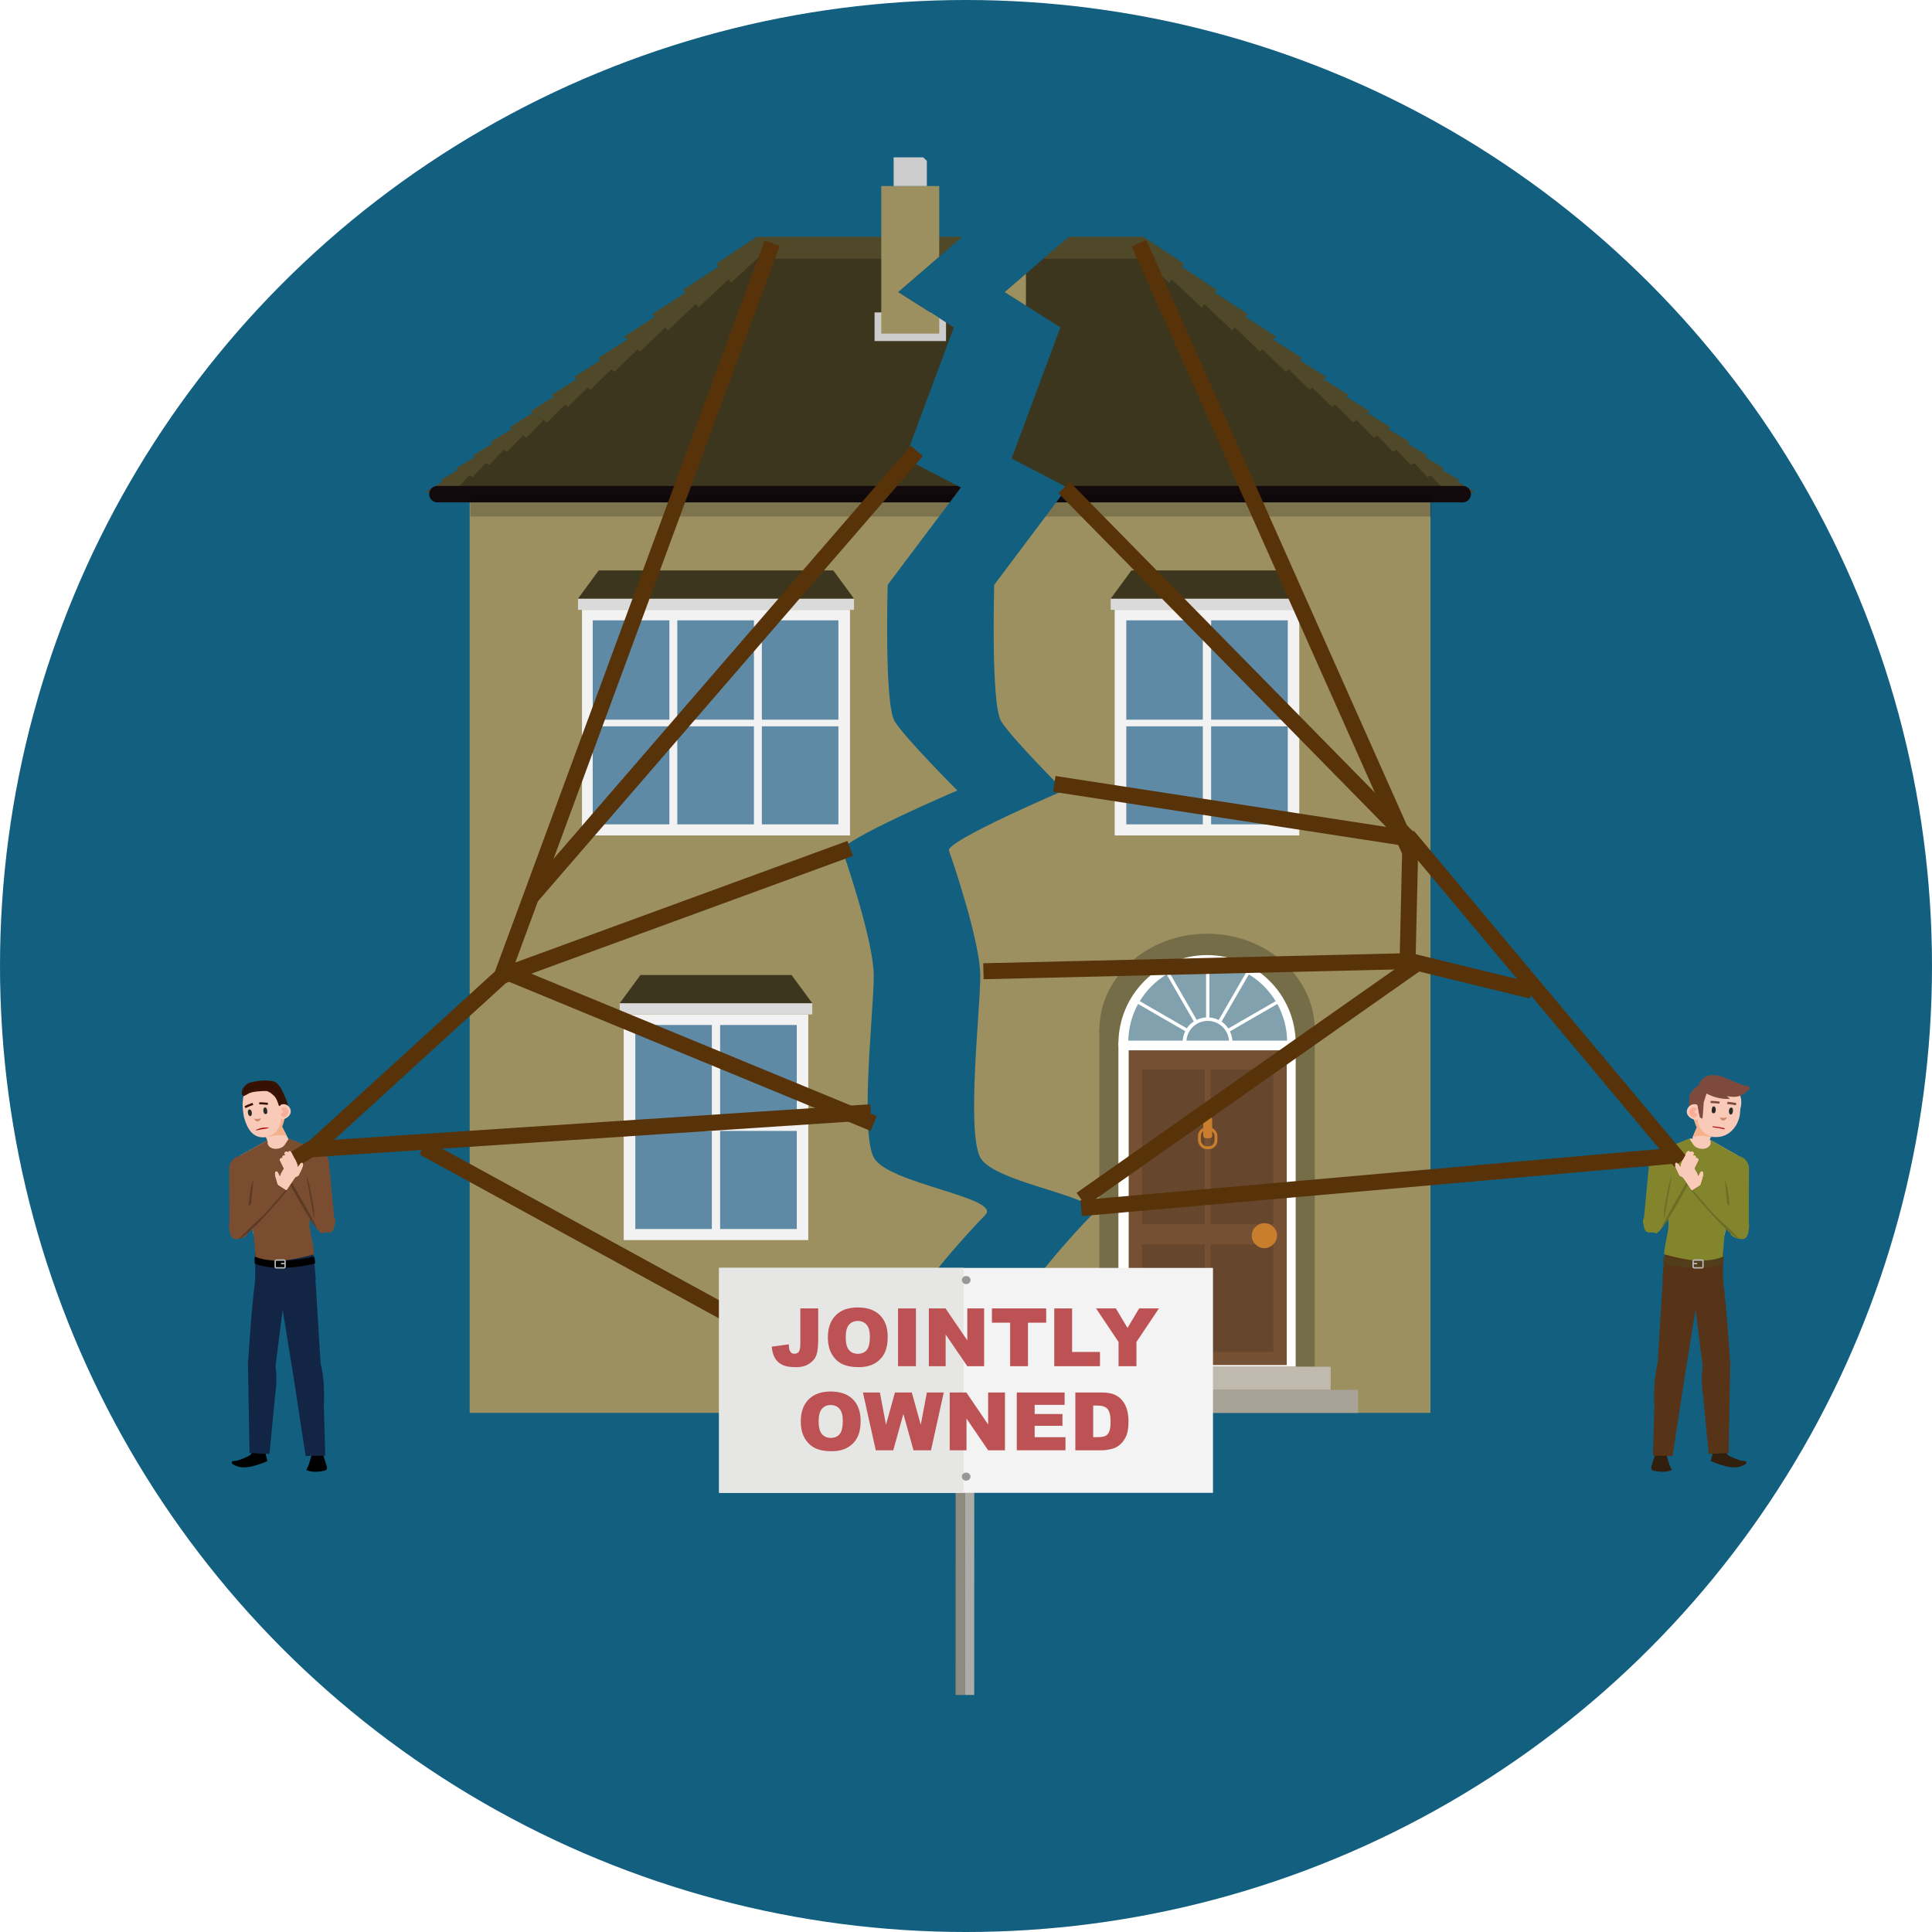 <?xml version="1.0" encoding="UTF-8"?><svg id="text" xmlns="http://www.w3.org/2000/svg" width="160" height="160" xmlns:xlink="http://www.w3.org/1999/xlink" viewBox="0 0 160 160"><defs><style>.cls-1,.cls-2,.cls-3,.cls-4,.cls-5,.cls-6,.cls-7,.cls-8,.cls-9,.cls-10,.cls-11,.cls-12,.cls-13,.cls-14,.cls-15,.cls-16,.cls-17,.cls-18,.cls-19,.cls-20,.cls-21,.cls-22,.cls-23,.cls-24,.cls-25,.cls-26,.cls-27,.cls-28,.cls-29,.cls-30,.cls-31,.cls-32,.cls-33,.cls-34,.cls-35,.cls-36,.cls-37,.cls-38,.cls-39,.cls-40,.cls-41,.cls-42,.cls-43,.cls-44,.cls-45,.cls-46,.cls-47{stroke-width:0px;}.cls-1,.cls-2,.cls-5,.cls-10,.cls-11,.cls-13,.cls-25,.cls-35,.cls-42{fill-rule:evenodd;}.cls-1,.cls-12{fill:#756c48;}.cls-2,.cls-4{fill:#7d4a3d;}.cls-3{fill:#83852d;}.cls-5{fill:#a8a297;}.cls-48{stroke:#130a0d;stroke-linecap:round;stroke-width:1.361px;}.cls-48,.cls-22,.cls-49,.cls-50,.cls-51{fill:none;}.cls-48,.cls-49,.cls-50,.cls-51{stroke-miterlimit:10;}.cls-6{fill:#f3f3f3;}.cls-7{fill:#bd1b25;}.cls-8{fill:#5c3a24;}.cls-9{fill:#f4b089;}.cls-10{fill:#81a1ae;}.cls-11,.cls-20{fill:#3c361f;}.cls-13{fill:#f8ae99;}.cls-52{opacity:.2;}.cls-15{fill:#c87e2c;}.cls-16,.cls-42{fill:#facab8;}.cls-17{fill:#9c9060;}.cls-18{fill:#bc5253;}.cls-19{fill:#989898;}.cls-21{fill:#e6e6e5;}.cls-23{fill:#ad0505;}.cls-24{fill:#8f8a80;}.cls-53{clip-path:url(#clippath-1);}.cls-25{fill:#c0b9ad;}.cls-26{fill:#d08564;}.cls-49{stroke:#bbbdbf;stroke-width:.111px;}.cls-27{fill:#ccc;}.cls-28{fill:#381203;}.cls-29{fill:#afaca8;}.cls-30{fill:#dadada;}.cls-50{stroke:#583309;stroke-width:1.323px;}.cls-31,.cls-35{fill:#fff;}.cls-51{stroke:#c87e2c;stroke-width:.238px;}.cls-32{isolation:isolate;opacity:.2;}.cls-33{fill:#331f0e;}.cls-34{fill:#5f8aa5;}.cls-54{clip-path:url(#clippath);}.cls-36{fill:#6d6e25;}.cls-37{fill:#4f4829;}.cls-55{filter:url(#drop-shadow-9);}.cls-38{fill:#66462d;}.cls-39{fill:#755033;}.cls-40{fill:#7a4d30;}.cls-41{fill:#573417;}.cls-43{fill:#125f80;}.cls-44{fill:#272c26;}.cls-45{fill:#122545;}.cls-46{fill:#f2f2f2;}.cls-47{fill:#523d1b;}</style><clipPath id="clippath"><path class="cls-22" d="m156.159,6.558h-77.605l11.856,11.414-7.209,6.221,4.614,2.918-4.037,10.86,4.614,2.405-6.056,8.058s-.288,9.898.577,11.301,5.191,5.729,5.191,5.729c0,0-9.805,4.194-9.516,4.981.288.787,2.595,7.564,2.595,10.376s-1.153,12.846,0,15.038c1.153,2.192,10.67,3.313,9.228,4.771-1.442,1.458-5.479,5.888-6.921,8.864s-5.042,4.925-3.386,6.834c.426.492.993,1.164,1.607,1.909h74.45V6.558Z"/></clipPath><clipPath id="clippath-1"><path class="cls-22" d="m74.669,109.493c1.442-2.976,5.479-7.406,6.921-8.864,1.442-1.458-8.074-2.58-9.228-4.771-1.153-2.192,0-12.227,0-15.038s-2.307-9.588-2.595-10.376c-.288-.787,9.516-4.981,9.516-4.981,0,0-4.326-4.325-5.191-5.729s-.577-11.301-.577-11.301l6.056-8.058-4.614-2.405,4.037-10.86-4.614-2.918,7.209-6.221-11.856-11.414H15.841v111.678h57.048c-.614-.745-1.18-1.417-1.607-1.909-1.656-1.909,1.944-3.858,3.386-6.834Z"/></clipPath><filter id="drop-shadow-9" filterUnits="userSpaceOnUse"><feOffset dx="0" dy="0"/><feGaussianBlur result="blur" stdDeviation=".441"/><feFlood flood-color="#000" flood-opacity=".3"/><feComposite in2="blur" operator="in"/><feComposite in="SourceGraphic"/></filter></defs><circle class="cls-43" cx="80" cy="80" r="80"/><path class="cls-33" d="m142.726,119.648s.172.671.384.853c.212.182,1.02.45,1.02.45l.448.064s.311.223-.543.458c-.854.235-2.353-.474-2.353-.474l.338-1.371.706.02Z"/><path class="cls-33" d="m138.368,121.558c-.151-.235-.467-1.515-.467-1.515l-.698-.021-.437,1.41s-.07.236.072.324c0,0,.871.302,1.614-.015,0,0-.008-.063-.085-.183Z"/><path class="cls-16" d="m142.81,102.298l1.305-5.362s.369-.793-.212-1.248l-2.25-1.276-1.646-.126-2.74,1.084,1.179,6.594,4.364.335Z"/><path class="cls-41" d="m138.319,102.117s-.505,1.154-.627,3.807c0,0,3.804,1.193,4.998,0l.007-3.807h-4.377Z"/><path class="cls-41" d="m140.812,105.913c.006.89-.687,1.617-1.549,1.624-.862.006-1.566-.71-1.573-1.601-.007-.89.687-1.617,1.549-1.623.862-.006,1.566.71,1.573,1.601Z"/><path class="cls-41" d="m137.693,106.132l-.414,6.78s.996,1.858,2.293.774l1.144-7.069s-.683-2.344-3.024-.484Z"/><path class="cls-41" d="m137.279,112.912s-.39,1.273-.274,3.49l-.116,4.144,1.626.032,1.05-6.871s-1.241-2.351-2.286-.795Z"/><path class="cls-41" d="m142.681,105.929c.09.886-.226,1.643-1.084,1.731-.858.088-1.626-.56-1.716-1.445-.09-.886.531-1.675,1.389-1.762.858-.087,1.321.591,1.411,1.476Z"/><path class="cls-41" d="m140.248,107.095l.788,6.247s1.954.703,2.257-.357c0,0-.286-4.704-.611-7.056,0,0-2.109-1.027-2.434,1.166Z"/><path class="cls-41" d="m141.035,113.086s-.24.916.019,2.589l.454,4.742,1.652-.087.133-7.596s-1.188-.934-2.257.352Z"/><path class="cls-3" d="m138.155,101.792c-.01.181-.43,2.053-.316,2.086.001 0,3.085.965,4.815.369l.156-1.95,1.305-5.362s.369-.793-.212-1.248l-2.25-1.276.015.289-.049.126c-.241.439-1.043.4-1.357.009l-.36-.546-2.635,1.081c.117.532.16,1.384.277,1.915.216.98.304,2.001.529,2.979,0,0,.167,1.055.083,1.529Z"/><path class="cls-47" d="m142.669,104.666s-1.608.753-4.9-.017c-.054-.013-.031-.153-.031-.153l.031-.317c.014-.102.071-.097.071-.097.001 0,3.15.726,4.829,0,0,0,.068-.012.071.09v.395s0,.079-.071.099Z"/><path class="cls-49" d="m140.308,104.353h.638c.049,0,.089.04.089.089v.464c0,.05-.041.091-.091.091h-.638c-.049,0-.089-.04-.089-.089v-.464c0-.05.041-.091.091-.091Z"/><line class="cls-49" x1="140.217" y1="104.645" x2="140.556" y2="104.645"/><g id="Symbol_9ashasd_0_Layer2_0_MEMBER_16_MEMBER_82_FILL"><path class="cls-16" d="m140.173,95.386c.089.048.112.119.071.212l-.304.625-.015.02-.009.072.269-.577c.048-.089.116-.065.205-.017.089.048.049.264.001.352l.083-.173c.035-.004.065.004.091.024.094.041.114.11.061.205l-.769,1.586-.728-.327c-.023.003-.027-.005-.012-.025l-.039-.03-.265-.583c-.23-.486.052-.642.259-.205l.1.121.049-.245.093-.242.018-.064.231-.419c.048-.089.154-.453.347-.345.122.095-.063.351-.057.397l.114-.3c.048-.089.116-.109.205-.061Z"/></g><path class="cls-3" d="m136.064,101.008s2.406-3.277,2.927-3.868l1.043.496s-1.891,3.724-2.82,4.504c0,0-1.263-.177-1.15-1.133Z"/><path class="cls-36" d="m137.505,101.84c.983-1.161,2.529-4.204,2.529-4.204l-.169-.081c-.439.773-1.539,2.714-1.693,2.974-.121.205-.429.823-.666,1.31Z"/><path class="cls-3" d="m143.255,101.931l-.495-4.781c.188-1.12.932-1.464.932-1.464,1.049.045,1.151.968,1.151.968l-.021,4.99s.028,1.042-.563.974c0,0-1.002-.031-1.005-.688Z"/><path class="cls-36" d="m143.255,101.931c.001.125.037.227.096.31.016-.592-.059-1.352-.116-2.239-.06-.927-.151-1.822-.392-2.279l.411,4.207Z"/><g id="Symbol_9ashasd_0_Layer2_0_MEMBER_16_MEMBER_82_FILL-2"><path class="cls-16" d="m139.463,96.317c-.081.06-.094.134-.04.22l.391.575.018.017.019.07-.349-.533c-.06-.081-.124-.048-.205.012-.081.06-.011.268.049.349l-.107-.159c-.035.001-.064.013-.087.037-.087.054-.097.125-.031.211l.989,1.459.673-.428c.023-.001.026-.009.008-.026l.035-.036.179-.615c.158-.514-.144-.628-.285-.166l-.081.135-.084-.236-.127-.226-.028-.061-.289-.381c-.06-.081-.217-.426-.393-.292-.107.112.113.338.114.385l-.156-.28c-.06-.081-.131-.091-.211-.031Z"/></g><path class="cls-3" d="m144.792,101.189s-3.214-2.736-3.874-3.166l-.862.54s2.826,3.522,3.93,4.025c0,0,1.169-.508.805-1.399Z"/><path class="cls-36" d="m141.971,100.599c-.248-.22-1.379-1.637-1.853-2.077l-.075.065s2.84,3.498,3.944,4.001c0,0,.015-.006.039-.018-.526-.551-1.801-1.746-2.055-1.971Z"/><path class="cls-3" d="m137.661,101.485l.897-4.757c-.077-1.133-.715-1.5-.715-1.5-1.048-.059-1.241.849-1.241.849l-.473,4.968s-.13,1.034.464,1.025c0,0,1,.068,1.068-.585Z"/><path class="cls-36" d="m137.787,100.896c.041-.066.071-.142.081-.234l.585-3.291c-.316.711-.416,1.767-.572,2.448-.124.542-.024.498-.094,1.078Z"/><path class="cls-42" d="m142.359,89.527c1.115.056,2.151.912,1.767,2.331-.009.126-.027.43-.052.549-.236,1.098-1.052,1.811-2.057,1.76-.107-.005-.21-.023-.312-.046-.007.01-.015.016-.022.028l-.293.811c-.022.087-.116.136-.279.148-.132.013-.27-.002-.412-.046-.115-.033-.234-.164-.36-.392-.129-.219-.184-.378-.168-.478l.375-.859c-.034-.068-.061-.131-.083-.192-.22-.398-.333-.88-.295-1.396.095-1.281,1.076-2.275,2.191-2.219Z"/><g id="Symbol_9ashasd_0_Layer2_0_MEMBER_16_MEMBER_27_FILL"><path class="cls-9" d="m141.677,94.163c-.428-.1-.745-.131-.951-.092-.104.024-.283.046-.534.067l.33-.781c-.062-.087-.099-.206-.136-.334-.076-.262-.141-.385-.124-.431l.281-.293c.035-.008.069-.027.101-.057l.084-.095-.107.405c-.045.312.002.579.14.801.144.235.304.413.48.533.073.059.2.129.382.209.085.042.197.068.335.08l-.282-.012Z"/></g><path class="cls-2" d="m141.096,91.308c-.014.037-.073,1.347-.118,1.332-.045-.015-.252-.099-.251-.191.001-.092-.118-.696-.158-.897-.04-.2-.643.045-.657.029-.014-.017-.051-.264.002-.769.052-.505.755-.926.755-.926,0,0,.076-.33.424-.62.348-.29,1.018-.331,1.801-.003.783.327,1.164.529,1.589.631.102.024.193.04.274.048.143.016.2.192.093.288-.089.08-.189.168-.291.253-.311.257-.669.363-1.007.354-.338-.009-.595-.083-.531-.041.064.042.237.19.237.19,0,0-.322.081-.969-.066-.647-.147-.963-.389-.97-.343-.008.046-.224.729-.224.729Z"/><path class="cls-42" d="m140.352,91.444c.342.021.211.265.302.714.203.43.105.596-.237.575-.342-.021-.747-.324-.724-.681.022-.357.318-.629.66-.608Z"/><path class="cls-13" d="m140.017,91.814c-.143.161-.152.394-.025.546.127.153.262.269.43.158.169-.112.191-.283.076-.313-.115-.03-.216-.085-.152-.155.064-.07.097-.064.131-.147.034-.083-.092-.179-.092-.179.009.004-.208-.089-.368.091Z"/><g id="Symbol_9ashasd_0_Layer2_0_MEMBER_16_MEMBER_29_FILL"><path class="cls-26" d="m142.722,92.793c-.131.005-.238-.091-.32-.288.071.053.172.077.303.073.085.004.164-.006.235-.028l.073-.027-.074.14c-.069.088-.141.131-.217.131Z"/></g><g id="Symbol_9ashasd_0_Layer2_0_MEMBER_16_MEMBER_30_FILL"><path class="cls-44" d="m142.054,91.722c.035.064.047.133.037.205-.013.191-.077.28-.192.268-.108.001-.156-.094-.143-.285.016-.201.081-.295.196-.282.043.002.077.033.102.095Z"/></g><g id="Symbol_9ashasd_0_Layer2_0_MEMBER_16_MEMBER_31_FILL"><path class="cls-44" d="m143.377,91.722c.105.009.151.109.139.3-.023.188-.088.282-.196.282-.043-.002-.077-.033-.102-.095-.035-.064-.047-.133-.037-.205.01-.181.075-.275.196-.282Z"/></g><g id="Symbol_9ashasd_0_Layer2_0_MEMBER_16_MEMBER_33_FILL"><path class="cls-4" d="m142.41,91.228l-.018.173c-.165-.027-.408-.044-.73-.052l.003-.177c.269.003.517.022.745.057Z"/></g><g id="Symbol_9ashasd_0_Layer2_0_MEMBER_16_MEMBER_34_FILL"><path class="cls-4" d="m143.787,91.343l-.023.188c-.152-.034-.396-.068-.732-.101l.038-.183c.346.037.584.069.717.097Z"/></g><g id="Symbol_1_Newcz_0_Layer2_2_MEMBER_30_MEMBER_0_MEMBER_0_MEMBER_0_FILL"><path class="cls-7" d="m142.833,93.491c-.023.045-.061.052-.108.02-.125-.02-.246-.049-.362-.086-.132-.006-.262-.023-.39-.05-.06.005-.111-.012-.144-.048-.034-.036-.02-.054.038-.055.315.031.592.072.894.141.046.009.071.035.072.078Z"/></g><g id="Symbol_9ashasd_0_Layer2_0_MEMBER_16_MEMBER_82_FILL-3"><path class="cls-16" d="m140.173,95.386c.089.048.112.119.071.212l-.304.625-.015.02-.009.072.269-.577c.048-.089.116-.065.205-.017.089.048.049.264.001.352l.083-.173c.035-.004.065.004.091.024.094.041.114.11.061.205l-.769,1.586-.728-.327c-.023.003-.027-.005-.012-.025l-.039-.03-.265-.583c-.23-.486.052-.642.259-.205l.1.121.049-.245.093-.242.018-.064.231-.419c.048-.089.154-.453.347-.345.122.095-.063.351-.057.397l.114-.3c.048-.089.116-.109.205-.061Z"/></g><g id="Symbol_9ashasd_0_Layer2_0_MEMBER_16_MEMBER_82_FILL-4"><path class="cls-16" d="m139.463,96.317c-.081.06-.094.134-.04.22l.391.575.018.017.019.07-.349-.533c-.06-.081-.124-.048-.205.012-.081.06-.011.268.049.349l-.107-.159c-.035.001-.064.013-.087.037-.087.054-.097.125-.031.211l.989,1.459.673-.428c.023-.001.026-.009.008-.026l.035-.036.179-.615c.158-.514-.144-.628-.285-.166l-.081.135-.084-.236-.127-.226-.028-.061-.289-.381c-.06-.081-.217-.426-.393-.292-.107.112.113.338.114.385l-.156-.28c-.06-.081-.131-.091-.211-.031Z"/></g><path class="cls-14" d="m21.1,119.648s-.172.671-.384.853c-.212.182-1.02.45-1.02.45l-.448.064s-.311.223.543.458c.854.235,2.353-.474,2.353-.474l-.338-1.371-.706.02Z"/><path class="cls-14" d="m25.457,121.558c.151-.235.467-1.515.467-1.515l.698-.021.437,1.41s.07.236-.072.324c0,0-.871.302-1.614-.015,0,0,.008-.063.085-.183Z"/><path class="cls-16" d="m21.015,102.298l-1.305-5.362s-.369-.793.212-1.248l2.25-1.276,1.646-.126,2.74,1.084-1.179,6.594-4.364.335Z"/><path class="cls-45" d="m25.507,102.117s.505,1.154.627,3.807c0,0-3.804,1.193-4.998,0l-.007-3.807h4.377Z"/><path class="cls-45" d="m23.013,105.913c-.006.89.687,1.617,1.549,1.624.862.006,1.566-.71,1.573-1.601.007-.89-.687-1.617-1.549-1.623-.862-.006-1.566.71-1.573,1.601Z"/><path class="cls-45" d="m26.133,106.132l.414,6.78s-.996,1.858-2.293.774l-1.144-7.069s.683-2.344,3.024-.484Z"/><path class="cls-45" d="m26.546,112.912s.39,1.273.274,3.49l.116,4.144-1.626.032-1.05-6.871s1.241-2.351,2.286-.795Z"/><path class="cls-45" d="m21.144,105.929c-.09.886.226,1.643,1.084,1.731.858.088,1.626-.56,1.716-1.445.09-.886-.531-1.675-1.389-1.762-.858-.087-1.321.591-1.411,1.476Z"/><path class="cls-45" d="m23.578,107.095l-.788,6.247s-1.954.703-2.257-.357c0,0,.286-4.704.611-7.056,0,0,2.109-1.027,2.434,1.166Z"/><path class="cls-45" d="m22.79,113.086s.24.916-.019,2.589l-.454,4.742-1.652-.087-.133-7.596s1.188-.934,2.257.352Z"/><path class="cls-40" d="m25.67,101.792c.01.181.43,2.053.316,2.086-.001 0-3.085.965-4.815.369l-.156-1.95-1.305-5.362s-.369-.793.212-1.248l2.25-1.276-.015.289.049.126c.241.439,1.043.4,1.357.009l.36-.546,2.635,1.081c-.117.532-.16,1.384-.277,1.915-.216.98-.304,2.001-.529,2.979,0,0-.167,1.055-.083,1.529Z"/><path class="cls-14" d="m21.156,104.666s1.608.753,4.9-.017c.054-.013.031-.153.031-.153l-.031-.317c-.014-.102-.071-.097-.071-.097-.001 0-3.15.726-4.829,0,0,0-.068-.012-.071.09v.395s0,.079.071.099Z"/><path class="cls-49" d="m22.879,104.353h.641c.049,0,.089.04.089.089v.464c0,.05-.041.091-.091.091h-.638c-.049,0-.089-.04-.089-.089v-.466c0-.049.04-.089.089-.089Z"/><line class="cls-49" x1="23.608" y1="104.645" x2="23.269" y2="104.645"/><g id="Symbol_9ashasd_0_Layer2_0_MEMBER_16_MEMBER_82_FILL-5"><path class="cls-16" d="m23.653,95.386c-.089.048-.112.119-.071.212l.304.625.015.02.009.072-.269-.577c-.048-.089-.116-.065-.205-.017-.089.048-.049.264-.001.352l-.083-.173c-.035-.004-.065.004-.091.024-.094.041-.114.11-.061.205l.769,1.586.728-.327c.023.003.027-.005.012-.025l.039-.03.265-.583c.23-.486-.052-.642-.259-.205l-.1.121-.049-.245-.093-.242-.018-.064-.231-.419c-.048-.089-.154-.453-.347-.345-.122.095.063.351.057.397l-.114-.3c-.048-.089-.116-.109-.205-.061Z"/></g><path class="cls-40" d="m27.762,101.008s-2.406-3.277-2.927-3.868l-1.043.496s1.891,3.724,2.82,4.504c0,0,1.263-.177,1.15-1.133Z"/><path class="cls-8" d="m26.32,101.84c-.983-1.161-2.529-4.204-2.529-4.204l.169-.081c.439.773,1.539,2.714,1.693,2.974.121.205.429.823.666,1.31Z"/><path class="cls-42" d="m21.349,89.73c-1.071.126-1.372,1.098-1.219,2.303.017.121.053.412.086.526.297,1.042.794,1.727,1.761,1.62.023-.003.042.002.049.012l.335.762c.027.082.386-.004.544-.003.128.004.26-.019.394-.07.108-.039.222-.097.327-.324.11-.219.259-.179.236-.274l-.522-1c.028-.067.05-.13.068-.19.186-.397.264-.869.194-1.364-.173-1.228-1.182-2.123-2.253-1.997Z"/><g id="Symbol_9ashasd_0_Layer2_0_MEMBER_16_MEMBER_27_FILL-2"><path class="cls-9" d="m22.303,94.153c.406-.124.71-.174.91-.15.102.016.275.026.519.03l-.368-.731c.054-.088.082-.205.109-.33.056-.257.111-.38.091-.423l-.289-.264c-.034-.005-.068-.021-.101-.048l-.087-.086.129.383c.063.297.035.558-.083.78-.123.236-.266.417-.429.544-.066.062-.184.137-.354.226-.079.045-.185.078-.318.099l.271-.03Z"/></g><g id="Symbol_9ashasd_0_Layer2_0_MEMBER_16_MEMBER_29_FILL-2"><path class="cls-26" d="m21.334,92.871c.127-.004.223-.103.29-.298-.065.056-.16.086-.287.089-.082.009-.158.005-.228-.012l-.072-.022.08.131c.072.08.144.117.217.112Z"/></g><g id="Symbol_9ashasd_0_Layer2_0_MEMBER_16_MEMBER_30_FILL-2"><path class="cls-44" d="m21.832,91.814c-.03.064-.037.131-.022.2.025.183.092.265.202.245.104-.006.144-.101.12-.284-.028-.192-.097-.279-.207-.26-.041.004-.072.037-.092.098Z"/></g><g id="Symbol_9ashasd_0_Layer2_0_MEMBER_16_MEMBER_31_FILL-2"><path class="cls-44" d="m20.648,91.878c-.101.016-.139.115-.114.298.034.179.103.266.207.26.041-.004.072-.037.092-.098.03-.064.037-.131.022-.2-.021-.173-.09-.26-.207-.26Z"/></g><g id="Symbol_9ashasd_0_Layer2_0_MEMBER_16_MEMBER_33_FILL-2"><path class="cls-28" d="m21.472,91.286l-.005.168c.161-.004.396.012.705.047l.02-.17c-.258-.032-.498-.047-.72-.044Z"/></g><g id="Symbol_9ashasd_0_Layer2_0_MEMBER_16_MEMBER_34_FILL-2"><path class="cls-28" d="m20.259,91.603l.068.169c.133-.069.352-.162.657-.277l-.081-.162c-.313.12-.528.21-.644.269Z"/></g><path class="cls-23" d="m21.691,93.519c.396-.068.698-.091.493-.137-.279-.004-.495-.019-.979.188-.145.09.163.009.486-.051Z"/><path class="cls-28" d="m20.268,90.74c-.101.058-.227-.012-.234-.128-.004-.074-.009-.144-.013-.18-.011-.096.189-.621.633-.758s1.304-.288,2.021-.114c.667.162,1.202,2.04,1.202,2.04l-.781-.02s-.124-.446-.271-.666-.551-.559-.807-.562-1.079.03-1.383.188c-.134.069-.263.141-.367.2Z"/><path class="cls-42" d="m23.405,91.448c-.328.043-.186.269-.245.707-.168.427-.063.581.265.539.328-.042.698-.36.654-.703-.044-.342-.346-.585-.674-.543Z"/><path class="cls-13" d="m23.751,91.784c.149.146.172.369.06.525-.112.155-.235.276-.405.179-.17-.097-.202-.261-.094-.297.108-.036.202-.096.136-.159-.066-.063-.098-.056-.135-.134-.038-.078.077-.179.077-.179-.008.004.195-.099.36.064Z"/><g class="cls-52"><path class="cls-14" d="m20.452,89.861c-.039.13-.174.27-.183.4-.01.13.058.2.072.317.007-.121-.015-.241.007-.36s.09-.236.104-.356Z"/><path class="cls-14" d="m20.625,89.795c-.042.123-.126.261-.137.386s.038.211.061.326c.005-.124.005-.26.015-.379.011-.119.048-.217.061-.332Z"/><path class="cls-14" d="m20.855,89.71c-.041.123-.148.259-.157.384-.009.126.043.211.057.326.009-.123.009-.257.029-.375.02-.118.066-.218.071-.335Z"/><path class="cls-14" d="m21.05,89.659c-.035.121-.112.241-.134.361-.022.12.018.213.041.326.003-.122.005-.256.031-.37.026-.114.054-.204.062-.318Z"/><path class="cls-14" d="m21.252,89.621c-.047.116-.118.229-.147.35-.03.121.039.203.068.316.006-.118-.004-.238.018-.351.022-.113.046-.204.061-.315Z"/><path class="cls-14" d="m21.469,89.598c-.048.109-.116.219-.134.337-.017.117.034.21.048.322.01-.114.017-.242.033-.352.016-.11.036-.201.053-.307Z"/><path class="cls-14" d="m21.695,89.582c-.053.106-.131.211-.15.328-.019.117.007.215.015.328.015-.116.035-.246.059-.355.025-.109.058-.195.076-.301Z"/><path class="cls-14" d="m21.91,89.588c-.064.101-.155.199-.182.317s-.002.215.003.331c.019-.114.033-.24.063-.349.03-.109.083-.194.115-.298Z"/><path class="cls-14" d="m22.126,89.611c-.075.094-.181.199-.219.311s.006.212 0.0.323c.03-.112.051-.231.088-.337.037-.106.088-.196.131-.297Z"/><path class="cls-14" d="m22.383,89.644c-.089.086-.202.185-.249.299-.047.114-.03.212-.041.327.036-.113.077-.232.127-.337.05-.105.109-.191.163-.289Z"/><path class="cls-14" d="m22.653,89.694c-.106.081-.25.167-.312.284-.061.117-.041.214-.062.334.047-.114.078-.23.14-.336.062-.105.162-.185.233-.282Z"/><path class="cls-14" d="m22.897,89.754c-.102.092-.311.165-.373.283s-.022.216-.057.331c.056-.112.083-.223.157-.326.074-.102.197-.185.272-.288Z"/><path class="cls-14" d="m23.098,89.923c-.129.001-.278.227-.345.315-.067.088-.046.161-.116.234.084-.054.138-.134.197-.219.059-.086.153-.313.264-.33Z"/><path class="cls-14" d="m23.244,90.184c-.141-.021-.233.047-.308.151-.074.104-.099.179-.179.266.096-.063.176-.139.248-.225.072-.087.136-.153.239-.192Z"/><path class="cls-14" d="m23.379,90.461c-.106-.001-.218-.004-.302.064-.084.068-.134.15-.213.218.089-.047.187-.092.27-.145.083-.053.157-.1.245-.138Z"/><path class="cls-14" d="m23.491,90.701c-.098.008-.213.013-.302.055-.088.042-.151.111-.23.163.094-.029.197-.054.284-.095s.162-.084.248-.123Z"/><path class="cls-14" d="m23.581,90.921c-.1.002-.203-.003-.293.04-.09.043-.159.11-.245.156.098-.019.203-.049.291-.089.088-.039.16-.074.247-.107Z"/><path class="cls-14" d="m23.646,91.144c-.097.003-.193-.01-.284.029-.091.038-.167.104-.256.145.097-.017.203-.041.291-.076s.163-.065.249-.098Z"/></g><path class="cls-40" d="m20.57,101.931l.495-4.781c-.188-1.12-.932-1.464-.932-1.464-1.049.045-1.151.968-1.151.968l.021,4.99s-.028,1.042.563.974c0,0,1.002-.031,1.005-.688Z"/><path class="cls-8" d="m20.57,101.931c-.001.125-.037.227-.096.31-.016-.592.059-1.352.116-2.239.06-.927.151-1.822.392-2.279l-.411,4.207Z"/><g id="Symbol_9ashasd_0_Layer2_0_MEMBER_16_MEMBER_82_FILL-6"><path class="cls-16" d="m24.362,96.317c.081.06.094.134.04.22l-.391.575-.018.017-.019.07.349-.533c.06-.081.124-.048.205.012.081.06.011.268-.049.349l.107-.159c.035.001.064.013.087.037.087.054.097.125.031.211l-.989,1.459-.673-.428c-.023-.001-.026-.009-.008-.026l-.035-.036-.179-.615c-.158-.514.144-.628.285-.166l.081.135.084-.236.127-.226.028-.061.289-.381c.06-.081.217-.426.393-.292.107.112-.113.338-.114.385l.156-.28c.06-.081.131-.091.211-.031Z"/></g><path class="cls-40" d="m19.033,101.189s3.214-2.736,3.874-3.166l.862.54s-2.826,3.522-3.93,4.025c0,0-1.169-.508-.805-1.399Z"/><path class="cls-8" d="m21.854,100.599c.248-.22,1.379-1.637,1.853-2.077l.075.065s-2.84,3.498-3.944,4.001c0,0-.015-.006-.039-.018.526-.551,1.801-1.746,2.055-1.971Z"/><path class="cls-40" d="m26.164,101.485l-.897-4.757c.077-1.133.715-1.5.715-1.5,1.048-.059,1.241.849,1.241.849l.473,4.968s.13,1.034-.464,1.025c0,0-1,.068-1.068-.585Z"/><path class="cls-8" d="m26.038,100.896c-.041-.066-.071-.142-.081-.234l-.585-3.291c.316.711.416,1.767.572,2.448.124.542.024.498.094,1.078Z"/><g class="cls-54"><rect class="cls-17" x="46.077" y="41.603" width="72.386" height="75.407"/><path class="cls-1" d="m99.963,77.325c4.927,0,8.922,3.584,8.922,8.004v.188h-17.843v-.188c0-4.42,3.994-8.004,8.922-8.004Z"/><rect class="cls-12" x="91.042" y="85.213" width="17.843" height="27.972"/><rect class="cls-31" x="92.622" y="86.318" width="14.682" height="26.868"/><path class="cls-39" d="m106.564,86.979h-13.091s0,26.072,0,26.072h13.091s0-26.072,0-26.072Z"/><path class="cls-38" d="m99.773,101.384v-12.825s-5.188,0-5.188,0v12.825s5.188,0,5.188,0Z"/><path class="cls-38" d="m100.263,88.56v12.825s5.188,0,5.188,0v-12.825s-5.188,0-5.188,0Z"/><path class="cls-38" d="m99.773,111.96v-8.906s-5.188,0-5.188,0v8.906s5.188,0,5.188,0Z"/><path class="cls-38" d="m105.451,111.96v-8.906s-5.188,0-5.188,0v8.906s5.188,0,5.188,0Z"/><path class="cls-15" d="m105.762,102.32c.005-.272-.109-.532-.312-.713-.392-.406-1.039-.417-1.445-.025-.008.008-.017.016-.025.025-.203.181-.316.441-.312.713-.008.279.106.547.312.735.191.201.457.314.735.312.574-.01,1.037-.473,1.046-1.046h0Z"/><path class="cls-35" d="m99.963,79.096c4.054,0,7.341,3.287,7.341,7.341v.172h-14.681v-.172c0-4.054,3.287-7.341,7.341-7.341Z"/><rect class="cls-15" x="99.649" y="92.487" width=".738" height="1.775" rx=".204" ry=".204"/><rect class="cls-51" x="99.335" y="93.469" width="1.366" height="1.581" rx=".602" ry=".602"/><path class="cls-10" d="m106.594,86.182h-4.534c-.017-.267-.086-.528-.203-.769l3.928-2.268c.512.931.79,1.974.809,3.037Z"/><path class="cls-10" d="m99.882,79.742v4.517c-.27.015-.535.083-.779.201l-2.257-3.909c.931-.512,1.973-.789,3.036-.808Z"/><path class="cls-10" d="m100.926,84.473c-.241-.12-.503-.192-.771-.211v-4.52c1.062.019,2.104.297,3.036.809l-2.265,3.922Z"/><path class="cls-10" d="m98.155,85.399c-.121.244-.193.51-.21.782h-4.503c.019-1.063.297-2.105.809-3.037l3.904,2.254Z"/><path class="cls-10" d="m101.727,85.174c-.149-.224-.34-.418-.562-.569l2.259-3.912c.908.551,1.669,1.312,2.22,2.22l-3.916,2.261Z"/><path class="cls-10" d="m98.863,84.59c-.228.15-.424.344-.578.57l-3.892-2.248c.551-.907,1.312-1.669,2.22-2.22l2.25,3.898Z"/><path class="cls-10" d="m98.258,86.182c.07-.972.915-1.703,1.887-1.633.875.063,1.57.759,1.633,1.633h-3.52Z"/><polygon class="cls-25" points="89.716 115.098 89.716 113.185 110.199 113.185 110.199 115.098 89.716 115.098 89.716 115.098"/><polygon class="cls-5" points="87.444 117.011 87.444 115.098 112.472 115.098 112.472 117.011 87.444 117.011 87.444 117.011"/><rect class="cls-46" x="58.834" y="84.01" width="15.285" height="18.687"/><rect class="cls-34" x="59.794" y="84.884" width="6.339" height="8.225"/><rect class="cls-34" x="66.819" y="84.884" width="6.348" height="8.225"/><rect class="cls-34" x="59.794" y="93.657" width="6.339" height="8.123"/><rect class="cls-34" x="66.819" y="93.657" width="6.348" height="8.123"/><rect class="cls-30" x="58.503" y="83.082" width="15.947" height=".927"/><polygon class="cls-20" points="58.503 83.082 74.45 83.082 72.734 80.746 60.219 80.746 58.503 83.082"/><rect class="cls-46" x="92.315" y="50.503" width="15.285" height="18.687"/><rect class="cls-34" x="93.275" y="51.377" width="6.339" height="8.225"/><rect class="cls-34" x="100.3" y="51.377" width="6.348" height="8.225"/><rect class="cls-34" x="93.275" y="60.15" width="6.339" height="8.123"/><rect class="cls-34" x="100.3" y="60.15" width="6.348" height="8.123"/><rect class="cls-30" x="91.984" y="49.576" width="15.947" height=".927"/><polygon class="cls-20" points="91.984 49.576 107.931 49.576 106.215 47.239 93.7 47.239 91.984 49.576"/><rect class="cls-46" x="55.379" y="50.503" width="22.196" height="18.687"/><rect class="cls-34" x="70.275" y="51.377" width="6.339" height="8.225"/><rect class="cls-34" x="63.272" y="51.377" width="6.348" height="8.225"/><rect class="cls-34" x="70.275" y="60.15" width="6.339" height="8.123"/><rect class="cls-34" x="63.272" y="60.15" width="6.348" height="8.123"/><rect class="cls-34" x="56.268" y="51.377" width="6.348" height="8.225"/><rect class="cls-34" x="56.268" y="60.15" width="6.348" height="8.123"/><rect class="cls-30" x="55.048" y="49.576" width="22.858" height=".927"/><polygon class="cls-20" points="55.048 49.576 77.906 49.576 76.19 47.239 56.764 47.239 55.048 49.576"/><polygon class="cls-11" points="70.144 20.756 94.396 20.756 121.462 41.104 43.078 41.104 70.144 20.756"/><polygon class="cls-37" points="116.757 36.617 116.562 36.728 118.232 37.749 118.04 37.852 119.603 38.8 119.413 38.896 120.88 39.78 120.693 39.869 122.073 40.694 120.681 41.323 119.769 40.31 119.485 40.445 118.492 39.361 118.205 39.506 117.123 38.344 116.833 38.499 115.651 37.25 115.358 37.417 114.064 36.071 114.969 35.516 116.757 36.617"/><polygon class="cls-37" points="115.164 35.395 113.768 36.251 112.362 34.81 113.264 34.216 115.164 35.395"/><polygon class="cls-37" points="93.926 20.739 94.678 19.607 98.042 21.839 97.855 22.082 100.781 24.008 100.592 24.225 103.348 26.024 103.138 26.239 105.676 27.881 105.424 28.114 107.826 29.654 107.626 29.822 109.83 31.223 109.601 31.4 111.686 32.714 111.49 32.853 113.439 34.072 112.049 34.99 110.576 33.504 110.304 33.697 108.696 32.098 108.459 32.281 106.727 30.578 106.471 30.793 104.547 28.925 104.341 29.117 102.271 27.128 102.041 27.363 99.752 25.188 99.512 25.464 97.039 23.143 96.82 23.427 93.926 20.739"/><polygon class="cls-37" points="42.468 40.694 43.848 39.869 43.66 39.78 45.127 38.896 44.938 38.8 46.5 37.852 46.308 37.749 47.978 36.728 47.784 36.617 49.571 35.516 50.476 36.071 49.182 37.417 48.89 37.25 47.708 38.499 47.417 38.344 46.335 39.506 46.048 39.361 45.055 40.445 44.772 40.31 43.859 41.323 42.468 40.694"/><polygon class="cls-37" points="51.276 34.216 52.179 34.81 50.773 36.251 49.377 35.395 51.276 34.216"/><polygon class="cls-37" points="51.101 34.072 53.05 32.853 52.855 32.714 54.94 31.4 54.71 31.223 56.914 29.822 56.715 29.654 59.117 28.114 58.865 27.881 61.402 26.239 61.192 26.024 63.949 24.225 63.759 24.008 66.685 22.082 66.498 21.839 69.863 19.607 70.614 20.739 67.72 23.427 67.501 23.143 65.028 25.464 64.788 25.188 62.499 27.363 62.27 27.128 60.2 29.117 59.993 28.925 58.069 30.793 57.813 30.578 56.081 32.281 55.844 32.098 54.236 33.697 53.965 33.504 52.491 34.99 51.101 34.072"/><line class="cls-48" x1="43.405" y1="40.924" x2="121.135" y2="40.924"/><rect class="cls-32" x="46.133" y="40.924" width="72.402" height="1.853"/><polygon class="cls-37" points="70.323 21.428 94.205 21.428 94.678 19.607 69.849 19.607 70.323 21.428"/><rect class="cls-27" x="79.608" y="25.873" width="5.919" height="2.373"/><rect class="cls-17" x="80.164" y="15.405" width="4.8" height="12.223"/><rect class="cls-27" x="81.189" y="13.032" width="2.751" height="2.373"/></g><g class="cls-53"><rect class="cls-17" x="38.896" y="41.603" width="72.386" height="75.407"/><path class="cls-1" d="m92.782,77.325c4.927,0,8.922,3.584,8.922,8.004v.188h-17.843v-.188c0-4.42,3.994-8.004,8.922-8.004Z"/><rect class="cls-12" x="83.86" y="85.213" width="17.843" height="27.972"/><rect class="cls-31" x="85.441" y="86.318" width="14.682" height="26.868"/><path class="cls-39" d="m99.382,86.979h-13.091s0,26.072,0,26.072h13.091s0-26.072,0-26.072Z"/><path class="cls-38" d="m92.592,101.384v-12.825s-5.188,0-5.188,0v12.825s5.188,0,5.188,0Z"/><path class="cls-38" d="m93.082,88.56v12.825s5.188,0,5.188,0v-12.825s-5.188,0-5.188,0Z"/><path class="cls-38" d="m92.592,111.96v-8.906s-5.188,0-5.188,0v8.906s5.188,0,5.188,0Z"/><path class="cls-38" d="m98.269,111.96v-8.906s-5.188,0-5.188,0v8.906s5.188,0,5.188,0Z"/><path class="cls-15" d="m98.581,102.32c.005-.272-.109-.532-.312-.713-.392-.406-1.039-.417-1.445-.025-.008.008-.017.016-.025.025-.203.181-.316.441-.312.713-.008.279.106.547.312.735.191.201.457.314.735.312.574-.01,1.037-.473,1.046-1.046h0Z"/><path class="cls-35" d="m92.782,79.096c4.054,0,7.341,3.287,7.341,7.341v.172h-14.681v-.172c0-4.054,3.287-7.341,7.341-7.341Z"/><rect class="cls-15" x="92.468" y="92.487" width=".738" height="1.775" rx=".204" ry=".204"/><rect class="cls-51" x="92.154" y="93.469" width="1.366" height="1.581" rx=".602" ry=".602"/><path class="cls-10" d="m99.412,86.182h-4.534c-.017-.267-.086-.528-.203-.769l3.928-2.268c.512.931.79,1.974.809,3.037Z"/><path class="cls-10" d="m92.701,79.742v4.517c-.27.015-.535.083-.779.201l-2.257-3.909c.931-.512,1.973-.789,3.036-.808Z"/><path class="cls-10" d="m93.744,84.473c-.241-.12-.503-.192-.771-.211v-4.52c1.062.019,2.104.297,3.036.809l-2.265,3.922Z"/><path class="cls-10" d="m90.973,85.399c-.121.244-.193.51-.21.782h-4.503c.019-1.063.297-2.105.809-3.037l3.904,2.254Z"/><path class="cls-10" d="m94.546,85.174c-.149-.224-.34-.418-.562-.569l2.259-3.912c.908.551,1.669,1.312,2.22,2.22l-3.916,2.261Z"/><path class="cls-10" d="m91.681,84.59c-.228.15-.424.344-.578.57l-3.892-2.248c.551-.907,1.312-1.669,2.22-2.22l2.25,3.898Z"/><path class="cls-10" d="m91.077,86.182c.07-.972.915-1.703,1.887-1.633.875.063,1.57.759,1.633,1.633h-3.52Z"/><polygon class="cls-25" points="82.535 115.098 82.535 113.185 103.018 113.185 103.018 115.098 82.535 115.098 82.535 115.098"/><polygon class="cls-5" points="80.262 117.011 80.262 115.098 105.29 115.098 105.29 117.011 80.262 117.011 80.262 117.011"/><rect class="cls-46" x="51.653" y="84.01" width="15.285" height="18.687"/><rect class="cls-34" x="52.613" y="84.884" width="6.339" height="8.225"/><rect class="cls-34" x="59.638" y="84.884" width="6.348" height="8.225"/><rect class="cls-34" x="52.613" y="93.657" width="6.339" height="8.123"/><rect class="cls-34" x="59.638" y="93.657" width="6.348" height="8.123"/><rect class="cls-30" x="51.322" y="83.082" width="15.947" height=".927"/><polygon class="cls-20" points="51.322 83.082 67.269 83.082 65.553 80.746 53.038 80.746 51.322 83.082"/><rect class="cls-46" x="85.134" y="50.503" width="15.285" height="18.687"/><rect class="cls-34" x="86.094" y="51.377" width="6.339" height="8.225"/><rect class="cls-34" x="93.118" y="51.377" width="6.348" height="8.225"/><rect class="cls-34" x="86.094" y="60.15" width="6.339" height="8.123"/><rect class="cls-34" x="93.118" y="60.15" width="6.348" height="8.123"/><rect class="cls-30" x="84.803" y="49.576" width="15.947" height=".927"/><polygon class="cls-20" points="84.803 49.576 100.75 49.576 99.034 47.239 86.519 47.239 84.803 49.576"/><rect class="cls-46" x="48.197" y="50.503" width="22.196" height="18.687"/><rect class="cls-34" x="63.094" y="51.377" width="6.339" height="8.225"/><rect class="cls-34" x="56.09" y="51.377" width="6.348" height="8.225"/><rect class="cls-34" x="63.094" y="60.15" width="6.339" height="8.123"/><rect class="cls-34" x="56.09" y="60.15" width="6.348" height="8.123"/><rect class="cls-34" x="49.087" y="51.377" width="6.348" height="8.225"/><rect class="cls-34" x="49.087" y="60.15" width="6.348" height="8.123"/><rect class="cls-30" x="47.867" y="49.576" width="22.858" height=".927"/><polygon class="cls-20" points="47.867 49.576 70.724 49.576 69.008 47.239 49.583 47.239 47.867 49.576"/><polygon class="cls-11" points="62.963 20.756 87.214 20.756 114.28 41.104 35.897 41.104 62.963 20.756"/><polygon class="cls-37" points="109.575 36.617 109.381 36.728 111.05 37.749 110.858 37.852 112.421 38.8 112.231 38.896 113.698 39.78 113.511 39.869 114.891 40.694 113.5 41.323 112.587 40.31 112.303 40.445 111.311 39.361 111.024 39.506 109.941 38.344 109.652 38.499 108.469 37.25 108.176 37.417 106.882 36.071 107.788 35.516 109.575 36.617"/><polygon class="cls-37" points="107.983 35.395 106.587 36.251 105.18 34.81 106.082 34.216 107.983 35.395"/><polygon class="cls-37" points="86.745 20.739 87.496 19.607 90.861 21.839 90.673 22.082 93.599 24.008 93.41 24.225 96.167 26.024 95.957 26.239 98.494 27.881 98.242 28.114 100.644 29.654 100.445 29.822 102.649 31.223 102.419 31.4 104.504 32.714 104.309 32.853 106.258 34.072 104.868 34.99 103.394 33.504 103.122 33.697 101.515 32.098 101.278 32.281 99.546 30.578 99.29 30.793 97.366 28.925 97.159 29.117 95.089 27.128 94.86 27.363 92.571 25.188 92.331 25.464 89.858 23.143 89.639 23.427 86.745 20.739"/><polygon class="cls-37" points="35.286 40.694 36.666 39.869 36.479 39.78 37.946 38.896 37.756 38.8 39.319 37.852 39.127 37.749 40.796 36.728 40.603 36.617 42.389 35.516 43.295 36.071 42.001 37.417 41.709 37.25 40.526 38.499 40.236 38.344 39.154 39.506 38.867 39.361 37.874 40.445 37.591 40.31 36.678 41.323 35.286 40.694"/><polygon class="cls-37" points="44.095 34.216 44.997 34.81 43.591 36.251 42.195 35.395 44.095 34.216"/><polygon class="cls-37" points="43.919 34.072 45.869 32.853 45.673 32.714 47.758 31.4 47.529 31.223 49.733 29.822 49.533 29.654 51.935 28.114 51.684 27.881 54.221 26.239 54.011 26.024 56.767 24.225 56.578 24.008 59.504 22.082 59.316 21.839 62.681 19.607 63.432 20.739 60.538 23.427 60.32 23.143 57.847 25.464 57.606 25.188 55.318 27.363 55.088 27.128 53.018 29.117 52.812 28.925 50.887 30.793 50.632 30.578 48.9 32.281 48.662 32.098 47.055 33.697 46.783 33.504 45.31 34.99 43.919 34.072"/><line class="cls-48" x1="36.224" y1="40.924" x2="113.954" y2="40.924"/><rect class="cls-32" x="38.952" y="40.924" width="72.402" height="1.853"/><polygon class="cls-37" points="63.141 21.428 87.023 21.428 87.496 19.607 62.668 19.607 63.141 21.428"/><rect class="cls-27" x="72.427" y="25.873" width="5.919" height="2.373"/><rect class="cls-17" x="72.983" y="15.405" width="4.8" height="12.223"/><rect class="cls-27" x="74.007" y="13.032" width="2.751" height="2.373"/></g><g class="cls-55"><line class="cls-50" x1="138.453" y1="95.731" x2="89.538" y2="100.051"/><line class="cls-50" x1="117.616" y1="79.594" x2="89.538" y2="99.327"/><polyline class="cls-50" points="139.177 96.213 116.781 69.456 87.313 64.918"/><line class="cls-50" x1="88.123" y1="40.377" x2="117.357" y2="70.143"/><polyline class="cls-50" points="94.323 20.14 116.781 70.57 116.552 80.345"/><polyline class="cls-50" points="81.442 80.435 116.781 79.594 126.849 82.054"/><line class="cls-50" x1="72.119" y1="92.111" x2="25.829" y2="95.175"/><line class="cls-50" x1="41.56" y1="80.345" x2="72.353" y2="93.046"/><polyline class="cls-50" points="63.946 20.14 41.56 80.824 70.408 70.264"/><line class="cls-50" x1="25.718" y1="95.276" x2="41.56" y2="80.824"/><line class="cls-50" x1="43.965" y1="74.304" x2="75.923" y2="37.341"/><line class="cls-50" x1="71.124" y1="114.767" x2="35.053" y2="95.025"/><line class="cls-50" x1="24.419" y1="95.98" x2="26.092" y2="94.934"/></g><g id="Symbol_9ashasd_0_Layer2_0_MEMBER_16_MEMBER_82_FILL-7"><path class="cls-16" d="m23.653,95.386c-.089.048-.112.119-.071.212l.304.625.015.02.009.072-.269-.577c-.048-.089-.116-.065-.205-.017-.089.048-.049.264-.001.352l-.083-.173c-.035-.004-.065.004-.091.024-.094.041-.114.11-.061.205l.769,1.586.728-.327c.023.003.027-.005.012-.025l.039-.03.265-.583c.23-.486-.052-.642-.259-.205l-.1.121-.049-.245-.093-.242-.018-.064-.231-.419c-.048-.089-.154-.453-.347-.345-.122.095.063.351.057.397l-.114-.3c-.048-.089-.116-.109-.205-.061Z"/></g><g id="Symbol_9ashasd_0_Layer2_0_MEMBER_16_MEMBER_82_FILL-8"><path class="cls-16" d="m24.362,96.317c.081.06.094.134.04.22l-.391.575-.018.017-.019.07.349-.533c.06-.081.124-.048.205.012.081.06.011.268-.049.349l.107-.159c.035.001.064.013.087.037.087.054.097.125.031.211l-.989,1.459-.673-.428c-.023-.001-.026-.009-.008-.026l-.035-.036-.179-.615c-.158-.514.144-.628.285-.166l.081.135.084-.236.127-.226.028-.061.289-.381c.06-.081.217-.426.393-.292.107.112-.113.338-.114.385l.156-.28c.06-.081.131-.091.211-.031Z"/></g><g id="Symbol_9ashasd_0_Layer2_0_MEMBER_16_MEMBER_82_FILL-9"><path class="cls-16" d="m140.173,95.386c.089.048.112.119.071.212l-.304.625-.015.02-.009.072.269-.577c.048-.089.116-.065.205-.017.089.048.049.264.001.352l.083-.173c.035-.004.065.004.091.024.094.041.114.11.061.205l-.769,1.586-.728-.327c-.023.003-.027-.005-.012-.025l-.039-.03-.265-.583c-.23-.486.052-.642.259-.205l.1.121.049-.245.093-.242.018-.064.231-.419c.048-.089.154-.453.347-.345.122.095-.063.351-.057.397l.114-.3c.048-.089.116-.109.205-.061Z"/></g><g id="Symbol_9ashasd_0_Layer2_0_MEMBER_16_MEMBER_82_FILL-10"><path class="cls-16" d="m139.463,96.317c-.081.06-.094.134-.04.22l.391.575.018.017.019.07-.349-.533c-.06-.081-.124-.048-.205.012-.081.06-.011.268.049.349l-.107-.159c-.035.001-.064.013-.087.037-.087.054-.097.125-.031.211l.989,1.459.673-.428c.023-.001.026-.009.008-.026l.035-.036.179-.615c.158-.514-.144-.628-.285-.166l-.081.135-.084-.236-.127-.226-.028-.061-.289-.381c-.06-.081-.217-.426-.393-.292-.107.112.113.338.114.385l-.156-.28c-.06-.081-.131-.091-.211-.031Z"/></g><polygon class="cls-24" points="79.146 107.582 79.145 108.66 79.137 140.368 79.907 140.368 79.915 107.582 79.146 107.582"/><polygon class="cls-29" points="79.916 107.582 79.916 108.66 79.908 140.368 80.679 140.368 80.687 107.582 79.916 107.582"/><rect class="cls-6" x="59.562" y="105.003" width="40.893" height="18.628"/><rect class="cls-21" x="59.545" y="104.999" width="20.261" height="18.628"/><path class="cls-19" d="m80.019,105.676c.198,0,.359.149.359.335,0,.183-.162.334-.36.334s-.359-.151-.359-.334c0-.186.162-.335.36-.335"/><path class="cls-19" d="m80.014,121.954c.198,0,.359.149.359.335,0,.183-.162.333-.36.333s-.359-.149-.359-.333c0-.186.162-.335.36-.335"/><path class="cls-18" d="m66.279,108.358h1.481v2.599c0,.546-.049.961-.145,1.246-.097.285-.291.526-.584.724s-.667.297-1.124.297c-.483,0-.857-.065-1.123-.196s-.471-.321-.615-.573-.23-.562-.256-.932l1.413-.192c.002.211.021.368.056.47.034.102.094.185.176.248.057.042.138.062.242.062.165,0,.286-.061.363-.184.077-.123.116-.33.116-.621v-2.948Z"/><path class="cls-18" d="m68.561,110.753c0-.781.218-1.389.652-1.825.435-.435,1.041-.652,1.818-.652.796,0,1.409.213,1.84.641s.646,1.026.646,1.796c0,.56-.094,1.018-.282,1.376s-.46.636-.816.835c-.355.199-.799.298-1.329.298-.54,0-.986-.086-1.34-.258s-.641-.444-.86-.816-.329-.837-.329-1.397Zm1.478.006c0,.483.09.83.269,1.041.18.211.424.316.733.316.317,0,.564-.103.737-.31.174-.206.261-.578.261-1.113,0-.45-.091-.779-.273-.987-.182-.207-.428-.311-.739-.311-.298,0-.537.105-.718.317-.181.211-.271.56-.271,1.047Z"/><path class="cls-18" d="m74.372,108.358h1.482v4.784h-1.482v-4.784Z"/><path class="cls-18" d="m76.924,108.358h1.381l1.802,2.647v-2.647h1.394v4.784h-1.394l-1.792-2.627v2.627h-1.391v-4.784Z"/><path class="cls-18" d="m82.147,108.358h4.494v1.181h-1.508v3.603h-1.478v-3.603h-1.508v-1.181Z"/><path class="cls-18" d="m87.309,108.358h1.478v3.606h2.308v1.178h-3.786v-4.784Z"/><path class="cls-18" d="m90.769,108.358h1.642l.964,1.614.966-1.614h1.634l-1.86,2.78v2.004h-1.481v-2.004l-1.863-2.78Z"/><path class="cls-18" d="m66.318,117.716c0-.781.218-1.389.652-1.825.435-.435,1.041-.652,1.818-.652.796,0,1.409.213,1.84.641s.646,1.026.646,1.796c0,.56-.094,1.018-.282,1.376s-.46.636-.816.835c-.355.199-.799.298-1.329.298-.54,0-.986-.086-1.34-.258s-.641-.444-.86-.816-.329-.837-.329-1.397Zm1.478.006c0,.483.09.83.269,1.041.18.211.424.316.733.316.317,0,.564-.103.737-.31.174-.206.261-.578.261-1.113,0-.45-.091-.779-.273-.987-.182-.207-.428-.311-.739-.311-.298,0-.537.105-.718.317-.181.211-.271.56-.271,1.047Z"/><path class="cls-18" d="m71.465,115.321h1.404l.505,2.678.74-2.678h1.399l.741,2.675.506-2.675h1.397l-1.055,4.784h-1.45l-.839-3.012-.836,3.012h-1.449l-1.065-4.784Z"/><path class="cls-18" d="m78.65,115.321h1.381l1.802,2.647v-2.647h1.394v4.784h-1.394l-1.792-2.627v2.627h-1.391v-4.784Z"/><path class="cls-18" d="m84.205,115.321h3.962v1.022h-2.481v.76h2.301v.976h-2.301v.943h2.552v1.083h-4.033v-4.784Z"/><path class="cls-18" d="m89.055,115.321h2.196c.434,0,.783.059,1.05.176.267.117.486.286.66.506.175.22.301.475.379.767s.117.601.117.927c0,.512-.058.908-.174,1.19-.117.282-.278.518-.485.708-.206.19-.429.317-.665.38-.324.087-.618.13-.882.13h-2.196v-4.784Zm1.478,1.083v2.614h.362c.309,0,.528-.034.659-.102.131-.069.233-.189.307-.359.074-.171.111-.448.111-.831,0-.507-.083-.854-.248-1.041-.165-.188-.44-.281-.822-.281h-.369Z"/></svg>